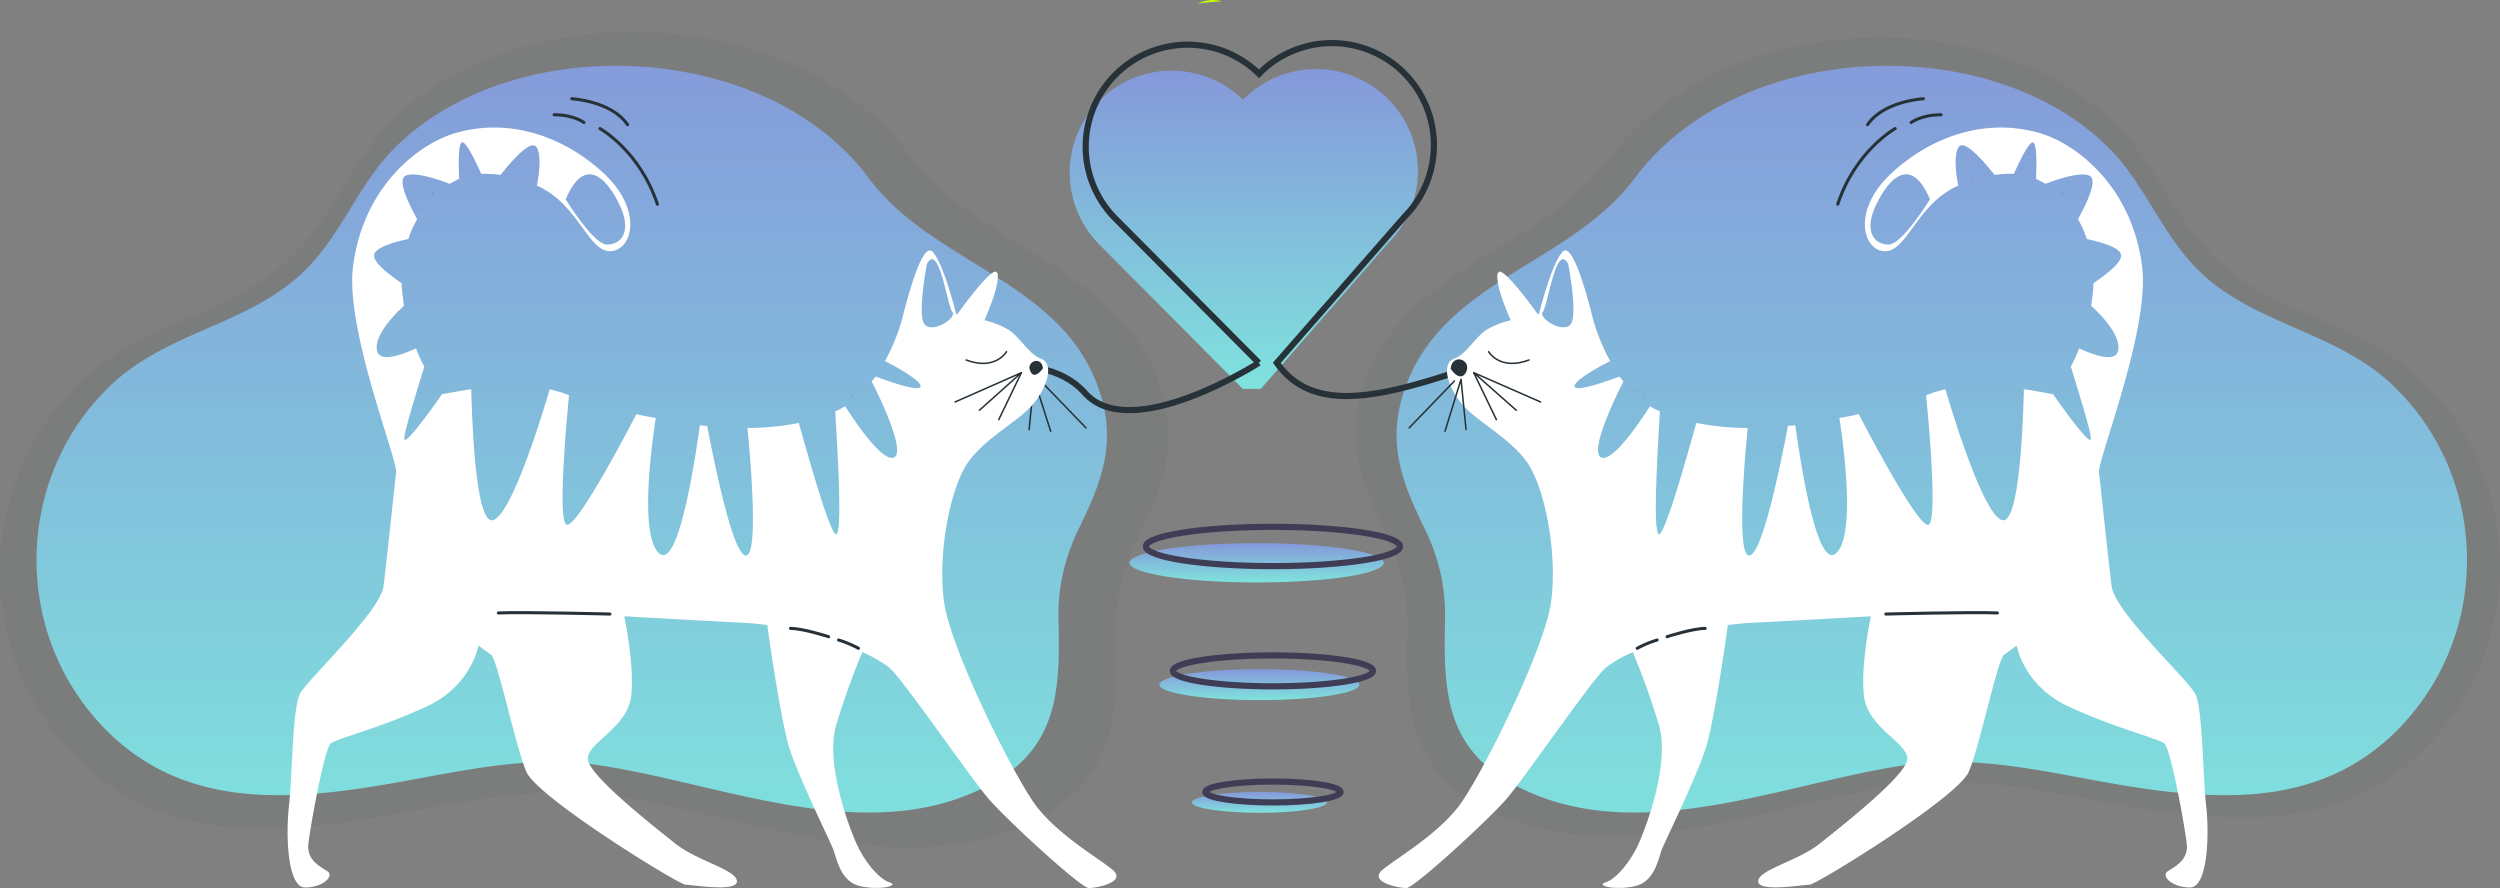 <?xml version="1.0" encoding="UTF-8"?> <svg xmlns="http://www.w3.org/2000/svg" xmlns:xlink="http://www.w3.org/1999/xlink" width="812" height="288.428" viewBox="0 0 812 288.428"><rect x="0" y="0" width="812" height="288.428" fill="#808080" stroke="none"/><defs><linearGradient id="linear-gradient" x1="0.5" x2="0.5" y2="1" gradientUnits="objectBoundingBox"><stop offset="0" stop-color="#8598da"></stop><stop offset="1" stop-color="#7fe3dd"></stop></linearGradient></defs><g id="illustration" transform="translate(6666.852 -17697.102)"><path id="Path_11717" data-name="Path 11717" d="M427.727,277.724a71.884,71.884,0,0,1,6-17.535c7.5-15.378,12.94-28.787,8.158-45.946-11.721-41.914-59.261-46.79-82.7-78.39C322.895,87,233.815,82.781,191.245,124.977c-13.034,12.94-19.129,31.225-32.35,43.977-19.41,18.847-48.29,21.285-68.263,40.133C58.094,239.748,54.906,291.7,83.786,326.2c30.475,36.382,73.608,30.475,115.428,22.692,20.629-3.845,42.008-7.97,62.918-4.97,44.727,6.282,97.8,30.756,141.214,6.376,23.067-13.034,23.723-33.381,23.161-57.1A69.94,69.94,0,0,1,427.727,277.724Z" transform="translate(-6730.875 17611.457)" fill="#263238" opacity="0.05"></path><path id="Path_11718" data-name="Path 11718" d="M79.651,273.935a70.384,70.384,0,0,0-5.876-17.169c-7.345-15.057-12.67-28.186-7.988-44.988,11.477-41.04,58.025-45.814,80.978-76.755C182.3,87.189,269.518,83.058,311.2,124.373c12.762,12.67,18.73,30.573,31.675,43.06,19.005,18.454,47.283,20.841,66.839,39.3,31.859,30.023,34.98,80.886,6.7,114.673-29.839,35.623-72.072,29.839-113.021,22.219-20.2-3.764-41.132-7.8-61.606-4.866C198,344.906,146.031,368.869,103.522,345c-22.586-12.762-23.228-32.685-22.678-55.914A68.484,68.484,0,0,0,79.651,273.935Z" transform="translate(-6290.619 17613.264)" fill="#263238" opacity="0.05"></path><path id="Path_11715" data-name="Path 11715" d="M397.09,262.42a65.828,65.828,0,0,1,5.5-16.058c6.87-14.083,11.85-26.362,7.471-42.076-10.734-38.384-54.269-42.849-75.737-71.787-33.231-44.738-114.807-48.6-153.792-9.961-11.936,11.85-17.517,28.594-29.625,40.273-17.775,17.26-44.223,19.492-62.513,36.752-29.8,28.079-32.716,75.651-6.268,107.251,27.907,33.317,67.407,27.907,105.7,20.78,18.891-3.521,38.469-7.3,57.618-4.551,40.96,5.753,89.561,28.165,129.319,5.839,21.124-11.936,21.725-30.569,21.21-52.294A64.048,64.048,0,0,1,397.09,262.42Z" transform="translate(-6719.021 17622.432)" fill="url(#linear-gradient)"></path><path id="Path_11716" data-name="Path 11716" d="M78.639,262.42a65.828,65.828,0,0,0-5.5-16.058c-6.87-14.083-11.85-26.362-7.471-42.076,10.734-38.384,54.269-42.849,75.737-71.787,33.231-44.738,114.807-48.6,153.792-9.961,11.936,11.85,17.517,28.594,29.625,40.273,17.775,17.26,44.223,19.492,62.513,36.752,29.8,28.079,32.716,75.651,6.268,107.251-27.907,33.317-67.407,27.908-105.7,20.78-18.891-3.521-38.469-7.3-57.618-4.551-40.96,5.753-89.561,28.165-129.319,5.839-21.124-11.936-21.725-30.569-21.21-52.294A64.052,64.052,0,0,0,78.639,262.42Z" transform="translate(-6277.268 17622.432)" fill="url(#linear-gradient)"></path><g id="undraw_spread_love_r9jb_1_" data-name="undraw_spread_love_r9jb (1)" transform="translate(-6364.511 17711.104)"><ellipse id="Ellipse_984" data-name="Ellipse 984" cx="41.268" cy="6.379" rx="41.268" ry="6.379" transform="translate(64.566 162.416)" fill="url(#linear-gradient)"></ellipse><path id="Path_11712" data-name="Path 11712" d="M565.247,463.419l41.58-47.567a33.125,33.125,0,1,0-47.359-46.327,33.125,33.125,0,1,0-46.327,47.359l46.26,46.534" transform="translate(-458.078 -351.12)" fill="url(#linear-gradient)"></path><path id="Path_11713" data-name="Path 11713" d="M433.74,511.657s35.074-12.341,50.012,4.547,56.507-9.743,56.507-9.743" transform="translate(-433.74 -402.606)" fill="none" stroke="#263238" stroke-miterlimit="10" stroke-width="2"></path><path id="Path_11714" data-name="Path 11714" d="M666.037,441.744c-44.166,14.289-77.2,30.758-92.79,8.675l41.58-47.567a33.125,33.125,0,0,0-47.359-46.327,33.125,33.125,0,1,0-46.327,47.359l46.26,46.534" transform="translate(-460.882 -346.564)" fill="none" stroke="#263238" stroke-miterlimit="10" stroke-width="2"></path><ellipse id="Ellipse_986" data-name="Ellipse 986" cx="41.268" cy="6.379" rx="41.268" ry="6.379" transform="translate(69.835 157.115)" fill="none" stroke="#3f3d56" stroke-miterlimit="10" stroke-width="2"></ellipse><ellipse id="Ellipse_987" data-name="Ellipse 987" cx="32.488" cy="5.022" rx="32.488" ry="5.022" transform="translate(74.224 203.348)" fill="url(#linear-gradient)"></ellipse><ellipse id="Ellipse_988" data-name="Ellipse 988" cx="21.951" cy="3.393" rx="21.951" ry="3.393" transform="translate(84.761 243.209)" fill="url(#linear-gradient)"></ellipse><ellipse id="Ellipse_989" data-name="Ellipse 989" cx="32.488" cy="5.022" rx="32.488" ry="5.022" transform="translate(78.615 198.874)" fill="none" stroke="#3f3d56" stroke-miterlimit="10" stroke-width="2"></ellipse><ellipse id="Ellipse_990" data-name="Ellipse 990" cx="21.951" cy="3.393" rx="21.951" ry="3.393" transform="translate(89.152 239.841)" fill="none" stroke="#3f3d56" stroke-miterlimit="10" stroke-width="2"></ellipse></g><g id="tac8" transform="translate(-6573.436 17697.102)"><g id="Cat_2" transform="translate(295.559 0)"><path id="Path_2244" data-name="Path 2244" d="M235.467,163.331a14.893,14.893,0,0,0-3.767,1.076c2.691-.359,5.382-.538,7.893-.718A10.763,10.763,0,0,0,235.467,163.331Z" transform="translate(-231.7 -163.261)" fill="#c6ff00"></path><g id="Group_267" data-name="Group 267" transform="translate(58.822 32.07)"><g id="Group_265" data-name="Group 265" transform="translate(0 9.355)"><g id="Group_262" data-name="Group 262"><path id="Path_2245" data-name="Path 2245" d="M382.06,333.7Z" transform="translate(-171.248 -244.387)" fill="#263238"></path><path id="Path_2246" data-name="Path 2246" d="M533.245,504.187c-1.076-9.329-1.076-31.753-3.588-36.418s-26.013-26.551-27.089-34.8-3.588-32.83-4.126-36.956,16.684-46.823,13.993-67.094c-3.408-26.371-21.886-40.005-33.368-43.235-18.119-5.2-35.879,1.615-48.437,13.455-12.558,12.02-8.79,24.936-1.615,24.936s10.4-15.608,23.86-21.348H452.7c-.718-4.126-1.435-9.329,0-12.2,1.615-3.229,7.714,3.588,11.84,8.79h0a37.929,37.929,0,0,1,6.279-.359h0c1.973-4.485,4.844-10.226,6.1-10.226,1.435,0,1.256,7.535,1.076,11.84h0c1.076.538,2.153,1.076,3.05,1.615h0c4.306-1.615,11.84-4.126,14.531-2.512,2.332,1.615-1.076,8.79-3.947,13.993h0a35.229,35.229,0,0,1,2.87,6.458h0c5.023,1.076,11.123,2.87,11.123,5.382s-4.844,6.1-8.97,8.97h0c0,2.87-.9,7.893-.718,7.355,4.126,3.767,9.329,9.687,8.791,14.172s-7.535,1.973-12.737-.359h0a47.252,47.252,0,0,1-2.691,5.92h0c2.87,9.329,7,22.6,6.458,23.68-.9,1.615-12.2-14.711-12.2-14.711h0s-8.79-1.615-9.508-1.615c-.359,15.069-1.794,43.773-7,42.517-5.741-1.435-15.069-30.856-18.478-42.517-1.435.359-2.691.718-3.947,1.076-.718.359-1.615.538-2.332.9,1.076,10.943,3.588,40.185.9,41.979-2.87,1.794-18.119-26.909-22.783-35.879,1.076-.179-3.05.718-6.279,1.256,2.153,14.172,4.664,38.211-.9,43.773-6.1,6.1-11.3-26.371-13.455-41.441a10.23,10.23,0,0,1-2.332.179c-2.691,13.993-8.432,41.8-12.558,42.158-3.947.359-1.973-26.909-.538-41.441h-1.435a87.25,87.25,0,0,1-15.249-1.615c-2.87,10.226-9.149,32.65-11.661,35.879-3.05,3.767-.538-32.112-.179-39.647a20.447,20.447,0,0,1-3.409-1.794l.179.179c-4.664,7.176-12.02,17.581-15.608,16.684-4.306-1.256,3.588-18.119,7-24.757-.359-.538-.9-1.076-1.256-1.615-4.485,1.615-13.455,4.844-14.531,3.409-1.076-1.615,7.535-6.458,11.481-8.432a64.284,64.284,0,0,1-5.561-13.634c-1.076-4.126-6.279-25.474-9.867-21.886s-7.714,20.272-7.714,20.272h-.359c-2.512-3.409-10.4-14.172-12.558-13.814a2.476,2.476,0,0,0-.538.718c-.538,3.588,2.691,11.481,4.305,15.069a28.95,28.95,0,0,0-8.073,3.229c-4.126,3.05-6.279,7.714-10.4,9.329s-2.153,8.79,2.512,14.531,15.608,10.943,21.348,19.2,9.867,29.6,7.714,45.208-22.963,57.228-30.139,66.556c-7.355,9.329-19.2,16.146-24.4,20.272s5.023,6.1,7.535,6.1,26.192-21.707,32.471-28.883c6.279-7.355,27.627-38.57,32.291-42.7a40.92,40.92,0,0,1,8.79-5.023,246.245,246.245,0,0,1,8.432,23.5c3.767,12.558-4.126,33.547-6.817,39.288s-7.355,11.123-10.584,12.02c-3.229,1.076,3.767,2.691,10.046,1.076s7.355-9.508,8.432-12.02c1.076-2.691,11.123-23.142,14.172-32.65,2.153-6.638,5.561-27.986,7.176-40.005,2.332-.359,4.664-.538,7-.718,21.348-1.076,39.467-2.153,39.467-2.153s-3.588,16.684-2.153,26.551c1.615,9.867,13.993,14.531,13.993,19.734s-21.348,21.886-28.524,27.627c-7.355,5.741-19.913,8.432-19.913,12.2,0,3.588,14.531,1.076,16.684,1.076s47.9-28.165,51.666-36.6c3.588-8.252,9.329-36.418,11.481-38.032s4.126-3.05,4.126-3.05,2.153,12.917,16.684,19.734,29.062,10.4,31.215,12.02,6.817,27.627,7.355,32.83-4.126,7.355-6.279,8.79c-2.153,1.615,1.615,5.2,7.355,5.2S534.321,513.516,533.245,504.187ZM430.092,321.92c-4.485,0-8.432-4.126-3.767-13.455s11.481-14.711,17.222-1.256C443.547,307.21,434.577,321.92,430.092,321.92ZM326.58,348.112c-2.87,2.512-10.405-2.512-8.79-4.306,1.615-1.973,4.306-22.783,8.252-15.608C326.042,328.2,329.45,345.78,326.58,348.112Z" transform="translate(-264.489 -283.915)" fill="#fff"></path></g><g id="Group_264" data-name="Group 264" transform="translate(9.887 14.505)"><path id="Path_2247" data-name="Path 2247" d="M295.513,340.5,281.7,328.3l21.707,9.508" transform="translate(-260.711 -263.179)" fill="none" stroke="#263238" stroke-linecap="round" stroke-linejoin="round" stroke-miterlimit="10" stroke-width="0.5"></path><line id="Line_65" data-name="Line 65" x2="7.355" y2="15.249" transform="translate(20.989 65.121)" fill="none" stroke="#263238" stroke-linecap="round" stroke-linejoin="round" stroke-miterlimit="10" stroke-width="0.5"></line><line id="Line_66" data-name="Line 66" x1="14.711" y2="15.249" transform="translate(0 67.812)" fill="none" stroke="#263238" stroke-linecap="round" stroke-linejoin="round" stroke-miterlimit="10" stroke-width="0.5"></line><path id="Path_2248" data-name="Path 2248" d="M276.5,346.363l5.2-16.863,1.615,16.325" transform="translate(-264.839 -262.226)" fill="none" stroke="#263238" stroke-linecap="round" stroke-linejoin="round" stroke-miterlimit="10" stroke-width="0.5"></path><path id="Path_2249" data-name="Path 2249" d="M284.4,324.5s3.588,6.279,13.1,2.691" transform="translate(-258.567 -266.196)" fill="none" stroke="#263238" stroke-linecap="round" stroke-linejoin="round" stroke-miterlimit="10" stroke-width="0.5"></path><path id="Path_2250" data-name="Path 2250" d="M311.3,379.391a34.508,34.508,0,0,1,6.458-2.691" transform="translate(-237.209 -224.751)" fill="none" stroke="#263238" stroke-linecap="round" stroke-linejoin="round" stroke-miterlimit="10" stroke-width="1"></path><path id="Path_2251" data-name="Path 2251" d="M316.7,377.291s8.252-2.691,12.378-2.691" transform="translate(-232.922 -226.418)" fill="none" stroke="#263238" stroke-linecap="round" stroke-linejoin="round" stroke-miterlimit="10" stroke-width="1"></path><path id="Path_2252" data-name="Path 2252" d="M356.3,372.2s28.345-.718,36.238-.359" transform="translate(-201.481 -228.686)" fill="none" stroke="#263238" stroke-linecap="round" stroke-linejoin="round" stroke-miterlimit="10" stroke-width="1"></path><path id="Path_2253" data-name="Path 2253" d="M277.8,328.562s2.691,4.126,4.126.9S278.338,324.435,277.8,328.562Z" transform="translate(-263.807 -264.876)" fill="#263238" stroke="#263238" stroke-width="1"></path><g id="Group_263" data-name="Group 263" transform="translate(67.633)"><path id="Path_2254" data-name="Path 2254" d="M312.4,332.6c.179.179.359.359.538.359C312.579,332.779,312.579,332.6,312.4,332.6Z" transform="translate(-303.968 -259.765)" fill="#263238"></path><path id="Path_2255" data-name="Path 2255" d="M311.559,331.959l-.359-.359A.386.386,0,0,1,311.559,331.959Z" transform="translate(-304.921 -260.559)" fill="#263238"></path><path id="Path_2256" data-name="Path 2256" d="M307.7,327Z" transform="translate(-307.7 -264.211)" fill="#263238"></path><path id="Path_2257" data-name="Path 2257" d="M310.2,330.5c.179,0,.179.179,0,0C310.379,330.679,310.379,330.5,310.2,330.5Z" transform="translate(-305.715 -261.432)" fill="#263238"></path><path id="Path_2258" data-name="Path 2258" d="M317.4,335.4Z" transform="translate(-299.998 -257.542)" fill="#263238"></path><path id="Path_2259" data-name="Path 2259" d="M382.1,292.2Z" transform="translate(-248.629 -291.841)" fill="#263238"></path><path id="Path_2260" data-name="Path 2260" d="M388.2,295.8c.179.179.179.359.359.359A.386.386,0,0,0,388.2,295.8Z" transform="translate(-243.786 -288.983)" fill="#263238"></path><path id="Path_2261" data-name="Path 2261" d="M375.517,292.3c-.179,0-.538.179-.718.179C374.979,292.479,375.338,292.3,375.517,292.3Z" transform="translate(-254.425 -291.762)" fill="#263238"></path><path id="Path_2262" data-name="Path 2262" d="M381.1,292Z" transform="translate(-249.423 -292)" fill="#263238"></path><path id="Path_2263" data-name="Path 2263" d="M390.679,298.679a.176.176,0,0,0-.179-.179A.176.176,0,0,1,390.679,298.679Z" transform="translate(-241.96 -286.839)" fill="#263238"></path><path id="Path_2264" data-name="Path 2264" d="M387.3,331.6Z" transform="translate(-244.5 -260.559)" fill="#263238"></path><path id="Path_2265" data-name="Path 2265" d="M374.1,292.7c-.359,0-.538.179-.9.179A7.79,7.79,0,0,0,374.1,292.7Z" transform="translate(-255.695 -291.444)" fill="#263238"></path><path id="Path_2266" data-name="Path 2266" d="M372.6,293.2c-.359.179-.538.179-.9.359C372.059,293.379,372.238,293.2,372.6,293.2Z" transform="translate(-256.886 -291.047)" fill="#263238"></path><path id="Path_2267" data-name="Path 2267" d="M387.756,295.276c-.359-.359-.9-.718-1.256-1.076.359.359.9.718,1.256,1.076Z" transform="translate(-245.135 -290.253)" fill="#263238"></path><path id="Path_2268" data-name="Path 2268" d="M392.535,321.8v.179C392.356,321.979,392.535,321.8,392.535,321.8Z" transform="translate(-240.407 -268.34)" fill="#263238"></path></g></g></g><g id="Group_266" data-name="Group 266" transform="translate(149.099)"><path id="Path_2269" data-name="Path 2269" d="M366.257,284.1s-12.917,7.176-18.657,24.577" transform="translate(-347.6 -274.413)" fill="none" stroke="#263238" stroke-linecap="round" stroke-linejoin="round" stroke-miterlimit="10" stroke-width="1"></path><path id="Path_2270" data-name="Path 2270" d="M360.9,284.112s3.229-2.512,9.687-2.512" transform="translate(-337.04 -276.397)" fill="none" stroke="#263238" stroke-linecap="round" stroke-linejoin="round" stroke-miterlimit="10" stroke-width="1"></path><path id="Path_2271" data-name="Path 2271" d="M371.119,278.7s-12.917.718-18.119,8.432" transform="translate(-343.313 -278.7)" fill="none" stroke="#263238" stroke-linecap="round" stroke-linejoin="round" stroke-miterlimit="10" stroke-width="1"></path></g></g></g><g id="Cat_1" transform="translate(0 32.07)"><g id="Group_273" data-name="Group 273"><g id="Group_271" data-name="Group 271" transform="translate(0 9.355)"><g id="Group_268" data-name="Group 268"><path id="Path_2272" data-name="Path 2272" d="M122.1,333.7Z" transform="translate(-63.526 -244.387)" fill="#263238"></path><line id="Line_67" data-name="Line 67" x2="14.711" y2="15.249" transform="translate(244.608 82.316)" fill="none" stroke="#263238" stroke-linecap="round" stroke-linejoin="round" stroke-miterlimit="10" stroke-width="0.5"></line><path id="Path_2273" data-name="Path 2273" d="M230.7,346.363,225.315,329.5,223.7,345.825" transform="translate(17.141 -247.722)" fill="none" stroke="#263238" stroke-linecap="round" stroke-linejoin="round" stroke-miterlimit="10" stroke-width="0.5"></path><path id="Path_2274" data-name="Path 2274" d="M89.9,504.187c1.076-9.329,1.076-31.753,3.588-36.418s26.012-26.551,27.089-34.8,3.588-32.83,4.126-36.956-16.684-46.823-13.993-67.094c3.409-26.371,21.886-40.005,33.368-43.235,18.119-5.2,35.879,1.615,48.437,13.455,12.558,12.02,8.79,24.936,1.615,24.936s-10.405-15.608-23.86-21.348h.179c.718-4.126,1.435-9.329,0-12.2-1.615-3.229-7.714,3.588-11.84,8.79h0a37.929,37.929,0,0,0-6.279-.359h0c-1.973-4.485-4.844-10.226-6.1-10.226-1.435,0-1.256,7.535-1.076,11.84h0c-1.076.538-2.153,1.076-3.05,1.615h0c-4.305-1.615-11.84-4.126-14.531-2.512-2.332,1.615,1.076,8.79,3.947,13.993h0a35.233,35.233,0,0,0-2.87,6.458h0c-5.023,1.076-11.123,2.87-11.123,5.382s4.844,6.1,8.97,8.97h0c0,2.87.9,7.893.718,7.355-4.126,3.767-9.329,9.687-8.79,14.172s7.535,1.973,12.737-.359h0a47.256,47.256,0,0,0,2.691,5.92h0c-2.87,9.329-7,22.6-6.458,23.68.9,1.615,12.2-14.711,12.2-14.711h0s8.79-1.615,9.508-1.615c.359,15.069,1.794,43.773,7,42.517,5.741-1.435,15.069-30.856,18.478-42.517,1.435.359,2.691.718,3.947,1.076.718.359,1.615.538,2.332.9-1.076,10.943-3.588,40.185-.9,41.979,2.87,1.794,18.119-26.909,22.783-35.879-1.076-.179,3.05.718,6.279,1.256-2.153,14.172-4.664,38.211.9,43.773,6.1,6.1,11.3-26.371,13.455-41.441a10.23,10.23,0,0,0,2.332.179c2.691,13.993,8.432,41.8,12.558,42.158,3.947.359,1.973-26.909.538-41.441h1.435a87.25,87.25,0,0,0,15.249-1.615c2.87,10.226,9.149,32.65,11.661,35.879,3.05,3.767.538-32.112.179-39.647a20.451,20.451,0,0,0,3.409-1.794l-.179.179c4.664,7.176,12.02,17.581,15.607,16.684,4.306-1.256-3.588-18.119-7-24.757.359-.538.9-1.076,1.256-1.615,4.485,1.615,13.455,4.844,14.531,3.409,1.076-1.615-7.535-6.458-11.481-8.432a64.285,64.285,0,0,0,5.561-13.634c1.076-4.126,6.279-25.474,9.867-21.886s7.714,20.272,7.714,20.272h.359c2.512-3.409,10.405-14.172,12.558-13.814a2.477,2.477,0,0,1,.538.718c.538,3.588-2.691,11.481-4.306,15.069a28.949,28.949,0,0,1,8.073,3.229c4.126,3.05,6.279,7.714,10.4,9.329s2.153,8.79-2.512,14.531-15.607,10.943-21.348,19.2-9.867,29.6-7.714,45.208,22.963,57.228,30.139,66.556c7.355,9.329,19.2,16.146,24.4,20.272s-5.023,6.1-7.535,6.1-26.192-21.707-32.471-28.883c-6.279-7.355-27.627-38.57-32.291-42.7a40.917,40.917,0,0,0-8.79-5.023,246.261,246.261,0,0,0-8.432,23.5c-3.767,12.558,4.126,33.547,6.817,39.288s7.355,11.123,10.584,12.02c3.229,1.076-3.767,2.691-10.046,1.076s-7.355-9.508-8.432-12.02c-1.076-2.691-11.123-23.142-14.172-32.65-2.153-6.638-5.561-27.986-7.176-40.005-2.332-.359-4.664-.538-7-.718-21.348-1.076-39.467-2.153-39.467-2.153s3.588,16.684,2.153,26.551c-1.615,9.867-13.993,14.531-13.993,19.734s21.348,21.886,28.524,27.627c7.355,5.741,19.913,8.432,19.913,12.2,0,3.588-14.531,1.076-16.684,1.076s-47.9-28.165-51.666-36.6c-3.588-8.252-9.329-36.418-11.481-38.032s-4.126-3.05-4.126-3.05-2.153,12.917-16.684,19.734-29.062,10.4-31.215,12.02-6.817,27.627-7.355,32.83,4.126,7.355,6.279,8.79c2.153,1.615-1.615,5.2-7.355,5.2S88.822,513.516,89.9,504.187ZM193.231,321.92c4.485,0,8.432-4.126,3.767-13.455s-11.481-14.711-17.222-1.256C179.776,307.21,188.746,321.92,193.231,321.92Zm103.332,26.192c2.87,2.512,10.405-2.512,8.79-4.306-1.615-1.973-4.305-22.783-8.252-15.608C297.1,328.2,293.693,345.78,296.564,348.112Z" transform="translate(-89.45 -283.915)" fill="#fff"></path></g><g id="Group_270" data-name="Group 270" transform="translate(39.737 14.505)"><path id="Path_2275" data-name="Path 2275" d="M218.193,340.5l13.634-12.2L210.3,337.808" transform="translate(-33.235 -263.179)" fill="none" stroke="#263238" stroke-linecap="round" stroke-linejoin="round" stroke-miterlimit="10" stroke-width="0.5"></path><line id="Line_68" data-name="Line 68" x1="7.355" y2="15.249" transform="translate(191.237 65.121)" fill="none" stroke="#263238" stroke-linecap="round" stroke-linejoin="round" stroke-miterlimit="10" stroke-width="0.5"></line><path id="Path_2276" data-name="Path 2276" d="M225.4,324.5s-3.588,6.279-13.1,2.691" transform="translate(-31.648 -266.196)" fill="none" stroke="#263238" stroke-linecap="round" stroke-linejoin="round" stroke-miterlimit="10" stroke-width="0.5"></path><path id="Path_2277" data-name="Path 2277" d="M195.658,379.391A34.509,34.509,0,0,0,189.2,376.7" transform="translate(-49.988 -224.751)" fill="none" stroke="#263238" stroke-linecap="round" stroke-linejoin="round" stroke-miterlimit="10" stroke-width="1"></path><path id="Path_2278" data-name="Path 2278" d="M192.878,377.291S184.626,374.6,180.5,374.6" transform="translate(-56.896 -226.418)" fill="none" stroke="#263238" stroke-linecap="round" stroke-linejoin="round" stroke-miterlimit="10" stroke-width="1"></path><path id="Path_2279" data-name="Path 2279" d="M163.838,372.2s-28.345-.718-36.238-.359" transform="translate(-98.896 -228.686)" fill="none" stroke="#263238" stroke-linecap="round" stroke-linejoin="round" stroke-miterlimit="10" stroke-width="1"></path><path id="Path_2280" data-name="Path 2280" d="M228.137,328.562s-2.691,4.126-4.126.9S227.778,324.435,228.137,328.562Z" transform="translate(-22.548 -264.876)" fill="#263238"></path><g id="Group_269" data-name="Group 269"><path id="Path_2281" data-name="Path 2281" d="M191.938,332.6c-.179.179-.359.359-.538.359C191.579,332.779,191.759,332.6,191.938,332.6Z" transform="translate(-48.241 -259.765)" fill="#263238"></path><path id="Path_2282" data-name="Path 2282" d="M192.6,331.959l.359-.359C192.779,331.6,192.779,331.779,192.6,331.959Z" transform="translate(-47.289 -260.559)" fill="#263238"></path><path id="Path_2283" data-name="Path 2283" d="M196.435,327Z" transform="translate(-44.307 -264.211)" fill="#263238"></path><path id="Path_2284" data-name="Path 2284" d="M193.835,330.5Z" transform="translate(-46.371 -261.432)" fill="#263238"></path><path id="Path_2285" data-name="Path 2285" d="M186.6,335.4Z" transform="translate(-52.053 -257.542)" fill="#263238"></path><path id="Path_2286" data-name="Path 2286" d="M121.9,292.2Z" transform="translate(-103.422 -291.841)" fill="#263238"></path><path id="Path_2287" data-name="Path 2287" d="M115.959,295.8c-.179.179-.179.359-.359.359A.386.386,0,0,1,115.959,295.8Z" transform="translate(-108.424 -288.983)" fill="#263238"></path><path id="Path_2288" data-name="Path 2288" d="M128.8,292.3c.179,0,.538.179.718.179C129.338,292.479,129.159,292.3,128.8,292.3Z" transform="translate(-97.944 -291.762)" fill="#263238"></path><path id="Path_2289" data-name="Path 2289" d="M122.9,292Z" transform="translate(-102.628 -292)" fill="#263238"></path><path id="Path_2290" data-name="Path 2290" d="M113.4,298.679a.176.176,0,0,1,.179-.179A.176.176,0,0,1,113.4,298.679Z" transform="translate(-110.171 -286.839)" fill="#263238"></path><path id="Path_2291" data-name="Path 2291" d="M116.7,331.6Z" transform="translate(-107.551 -260.559)" fill="#263238"></path><path id="Path_2292" data-name="Path 2292" d="M130.3,292.7c.359,0,.538.179.9.179C130.838,292.879,130.659,292.7,130.3,292.7Z" transform="translate(-96.753 -291.444)" fill="#263238"></path><path id="Path_2293" data-name="Path 2293" d="M131.9,293.2c.359.179.538.179.9.359A3.029,3.029,0,0,0,131.9,293.2Z" transform="translate(-95.482 -291.047)" fill="#263238"></path><path id="Path_2294" data-name="Path 2294" d="M116.8,295.276c.359-.359.9-.718,1.256-1.076-.359.359-.9.718-1.256,1.076Z" transform="translate(-107.471 -290.253)" fill="#263238"></path><path id="Path_2295" data-name="Path 2295" d="M111.6,321.8v0Z" transform="translate(-111.6 -268.34)" fill="#263238"></path></g></g></g><g id="Group_272" data-name="Group 272" transform="translate(86.56)"><path id="Path_2296" data-name="Path 2296" d="M146,284.1s12.917,7.176,18.657,24.577" transform="translate(-131.11 -274.413)" fill="none" stroke="#263238" stroke-linecap="round" stroke-linejoin="round" stroke-miterlimit="10" stroke-width="1"></path><path id="Path_2297" data-name="Path 2297" d="M147.387,284.112s-3.229-2.512-9.687-2.512" transform="translate(-137.7 -276.397)" fill="none" stroke="#263238" stroke-linecap="round" stroke-linejoin="round" stroke-miterlimit="10" stroke-width="1"></path><path id="Path_2298" data-name="Path 2298" d="M140.9,278.7s12.917.718,18.119,8.432" transform="translate(-135.159 -278.7)" fill="none" stroke="#263238" stroke-linecap="round" stroke-linejoin="round" stroke-miterlimit="10" stroke-width="1"></path></g></g></g></g></g></svg> 